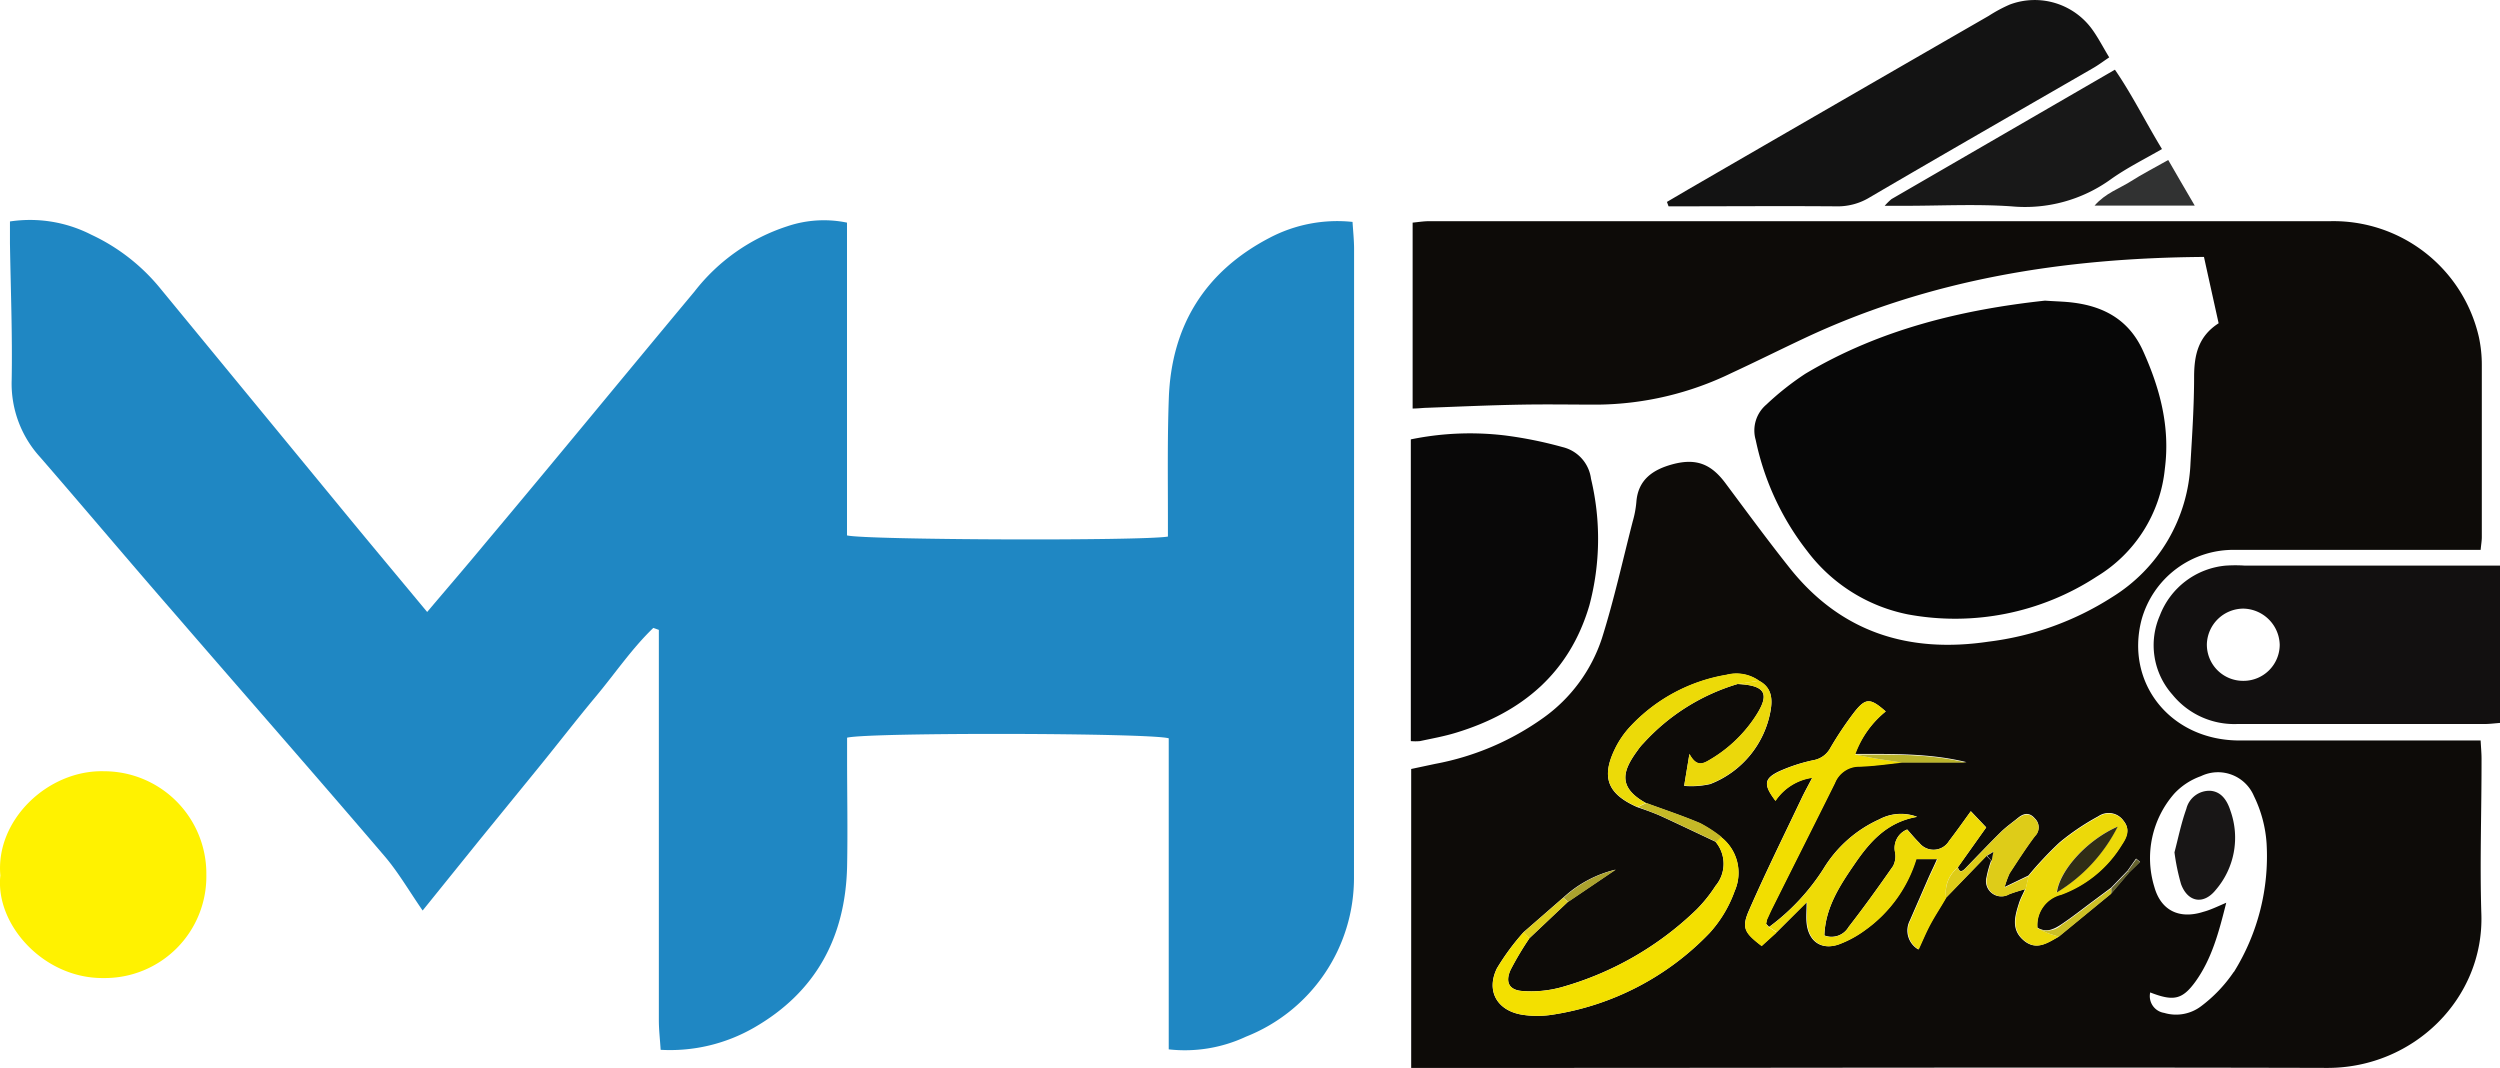 <?xml version="1.0" encoding="UTF-8"?> <svg xmlns="http://www.w3.org/2000/svg" viewBox="0 0 276.24 118.06"><defs><style>.cls-1{fill:#0d0b08;}.cls-2{fill:#1f87c3;}.cls-3{fill:#070707;}.cls-4{fill:#090808;}.cls-5{fill:#121010;}.cls-6{fill:#131313;}.cls-7{fill:#fff200;}.cls-8{fill:#181818;}.cls-9{fill:#313232;}.cls-10{fill:#eedb06;}.cls-11{fill:#f3e000;}.cls-12{fill:#f2de00;}.cls-13{fill:#ecd909;}.cls-14{fill:#ecda08;}.cls-15{fill:#decc18;}.cls-16{fill:#ebd80b;}.cls-17{fill:#c5b927;}.cls-18{fill:#ccc025;}.cls-19{fill:#bab42c;}.cls-20{fill:#ddcd1b;}.cls-21{fill:#aba22e;}.cls-22{fill:#65632e;}.cls-23{fill:#181616;}.cls-24{fill:#302d16;}</style></defs><title>Asset 1</title><g id="Layer_2" data-name="Layer 2"><g id="Layer_2-2" data-name="Layer 2"><path class="cls-1" d="M274.2,83.82c0-.61-.06-1.22-.1-2h-2.76c-8,0-16,0-24,0-7.52-.06-12.52-6.34-10.71-13.33A10.52,10.52,0,0,1,247,60.76c8.24,0,16.48,0,24.71,0h2.39c.06-.63.13-1,.13-1.41,0-6.32,0-12.63,0-19a14.54,14.54,0,0,0-.32-3.09,16.48,16.48,0,0,0-16.42-12.82q-49.78,0-99.57,0c-.61,0-1.21.1-1.83.16V45.14c.62,0,1.09-.07,1.56-.08,3.51-.13,7-.29,10.53-.35,2.79-.05,5.59,0,8.38,0a34.59,34.59,0,0,0,14.78-3.5c2.68-1.24,5.32-2.56,8-3.82,13.91-6.55,28.69-8.89,44.19-9,.52,2.38,1.07,4.84,1.62,7.33-2.26,1.45-2.7,3.51-2.71,5.89,0,3.19-.21,6.39-.4,9.58A18.24,18.24,0,0,1,233.35,66a32.64,32.64,0,0,1-13.62,4.9c-8.8,1.31-16.31-1-22-8.17-2.43-3.06-4.75-6.22-7.09-9.36-1.57-2.1-3.22-2.77-5.83-2.07-2.13.58-3.82,1.67-4,4.19a11,11,0,0,1-.4,2.12c-1.11,4.32-2.07,8.69-3.41,12.94a17.49,17.49,0,0,1-6.44,8.75,30,30,0,0,1-12,5.11l-2.63.56V118h13.25c29.35,0,58.7-.08,88,0,9.54,0,17.31-7.69,17-17C274,95.34,274.21,89.58,274.2,83.82ZM192,75.58a22.86,22.86,0,0,0-10.41,6.55,4.8,4.8,0,0,0-.61.74c-1.62,2.2-2.36,4.06.88,5.86,2,.73,4,1.4,5.94,2.22a14.86,14.86,0,0,1,2.32,1.51,5,5,0,0,1,1.55,6,13.91,13.91,0,0,1-2.8,4.66,30.42,30.42,0,0,1-17.35,9,10.69,10.69,0,0,1-3.34,0c-2.76-.45-4-2.62-2.78-5.12a26,26,0,0,1,2.95-4l4.37-3.81a13,13,0,0,1,5.79-3.1l-5.28,3.57-4.23,4a35.13,35.13,0,0,0-2.08,3.48c-.63,1.37-.18,2.26,1.3,2.36a12.68,12.68,0,0,0,4.25-.4,35.09,35.09,0,0,0,15-8.61,16,16,0,0,0,2.09-2.61,3.78,3.78,0,0,0,0-4.87c-2-.94-4-1.9-6-2.82-.86-.39-1.76-.7-2.64-1-3.29-1.45-4-3.27-2.49-6.4a10,10,0,0,1,1.75-2.55,18.79,18.79,0,0,1,10.59-5.66,4.33,4.33,0,0,1,3.62.67c1.38.73,1.48,2,1.25,3.29a10.68,10.68,0,0,1-6.67,8.1,9.39,9.39,0,0,1-2.88.2c.21-1.26.37-2.2.58-3.52.74,1.38,1.42,1.14,2.16.7a15.24,15.24,0,0,0,5-4.64C195.64,76.69,195.16,75.74,192,75.58Zm43.24,20.83-2,2.34-5.79,4.75c-1.23.68-2.47,1.6-3.87.39s-.94-2.69-.48-4.14c.17-.52.44-1,.66-1.5a18.37,18.37,0,0,0-1.78.56,1.68,1.68,0,0,1-2.48-1.88,12.17,12.17,0,0,1,.51-1.83l-.51-.54c-1.51,1.55-3,3.11-4.51,4.66-.57,1-1.18,1.89-1.7,2.87s-.87,1.84-1.33,2.82a2.41,2.41,0,0,1-.93-3.2q1-2.29,2-4.59c.31-.71.66-1.4,1-2.19h-2.33a15,15,0,0,1-5.65,7.85,12,12,0,0,1-2.92,1.58c-1.9.65-3.3-.34-3.51-2.36-.07-.67,0-1.35,0-2.32L196.32,103l-1.67,1.51c-1.91-1.47-2.23-2-1.39-3.93,1.82-4.16,3.84-8.24,5.79-12.34.33-.7.71-1.38,1.2-2.32a5.89,5.89,0,0,0-4.07,2.55c-1.32-1.74-1.29-2.42.35-3.22A18.18,18.18,0,0,1,200.37,84a2.63,2.63,0,0,0,1.85-1.31,38.24,38.24,0,0,1,2.67-4c1.27-1.6,1.77-1.57,3.47-.08a11,11,0,0,0-3.39,4.7c4.12,0,8.24-.1,12.3.9h-7.05c-1.58.16-3.15.4-4.73.45a2.88,2.88,0,0,0-2.75,1.83c-2.29,4.61-4.61,9.2-6.91,13.81-.22.42-.4.86-.6,1.29,0,.15-.07.31-.1.47l.35.36a24,24,0,0,0,6-6.42,13.9,13.9,0,0,1,6.18-5.47,5.05,5.05,0,0,1,4.17-.28c-3.36.59-5.23,2.78-6.88,5.18s-3.26,4.85-3.36,7.93a2.18,2.18,0,0,0,2.67-.93c1.71-2.2,3.33-4.46,4.92-6.74a2.38,2.38,0,0,0,.21-1.57,2.19,2.19,0,0,1,1.35-2.47c.43.48.85,1,1.34,1.48a2,2,0,0,0,3.29-.22c.77-1,1.48-2,2.4-3.28l1.7,1.79c-1.12,1.58-2.13,3-3.13,4.41.18.59.46.48.81.13,1.33-1.37,2.64-2.75,4-4.09.57-.55,1.22-1,1.84-1.51s1.26-.64,1.87.09a1.32,1.32,0,0,1,0,1.9c-1,1.33-1.9,2.74-2.81,4.13a10.44,10.44,0,0,0-.55,1.53l2.63-1.27a40.74,40.74,0,0,1,3.42-3.64,26.27,26.27,0,0,1,4.31-2.91,2,2,0,0,1,2.79.51c.76.95.32,1.82-.21,2.62a13.15,13.15,0,0,1-6.7,5.5,3.47,3.47,0,0,0-2.62,3.68l.25.13a1.78,1.78,0,0,0,1.17.11,3.61,3.61,0,0,0,.62-.24,6,6,0,0,0,.6-.36c1.25-.83,2.42-1.77,3.63-2.66l1.87-1.39,1.83-1.89c.31-.44.62-.89.94-1.33l.42.34Zm11.57,11a15.77,15.77,0,0,1-3.58,3.76,4.58,4.58,0,0,1-4.1.75,1.87,1.87,0,0,1-1.54-2.26c2.57,1,3.54.81,5-1.2,1.8-2.51,2.58-5.43,3.4-8.71-1,.43-1.76.8-2.52,1-2.64.85-4.69-.12-5.42-2.74a10.82,10.82,0,0,1,2.2-10.32,7.4,7.4,0,0,1,2.95-1.93,4.31,4.31,0,0,1,5.85,2.2,14,14,0,0,1,1.4,5.25A24.2,24.2,0,0,1,246.85,107.38Z"></path><path class="cls-2" d="M149.61,97a18.86,18.86,0,0,1-11.94,17.55,15.93,15.93,0,0,1-8.53,1.4V81.58c-2-.6-33.06-.67-35.54-.07v2.27c0,4,.08,8,0,12-.19,7.77-3.44,13.84-10.28,17.77A18.58,18.58,0,0,1,73,116c-.07-1.13-.2-2.21-.2-3.3q0-20.15,0-40.31V69.6l-.61-.22c-2.37,2.28-4.2,5-6.32,7.54s-4.3,5.36-6.45,8L53,92.8l-6.3,7.81c-1.49-2.15-2.68-4.22-4.2-6-7.69-9-15.48-17.87-23.21-26.82-5-5.74-9.87-11.53-14.84-17.26A12.05,12.05,0,0,1,1.29,42c.09-5-.11-10.07-.19-15.1,0-.78,0-1.57,0-2.43a14.88,14.88,0,0,1,9,1.47,21.63,21.63,0,0,1,7.67,6q10.51,12.78,21,25.53c2.74,3.32,5.5,6.62,8.43,10.15,2.21-2.61,4.33-5.07,6.4-7.57C61.37,50.8,69,41.49,76.74,32.21A21.29,21.29,0,0,1,87,25a12.61,12.61,0,0,1,6.59-.4V59.16c2,.51,32.55.62,35.46.13V57c0-4.32-.06-8.64.1-13,.28-8,4-14,11.13-17.72a16.06,16.06,0,0,1,9.17-1.76c.06,1,.17,2,.17,3Q149.62,62.29,149.61,97Z"></path><path class="cls-3" d="M239.21,51.77a15.75,15.75,0,0,1-7.53,11.94,28.61,28.61,0,0,1-20.85,4.18,18.44,18.44,0,0,1-11.14-7A29.75,29.75,0,0,1,194,48.62a3.75,3.75,0,0,1,1.17-3.91,31.19,31.19,0,0,1,4.31-3.41c8.25-4.92,17.35-7.09,26.48-8.08,1.29.09,2.25.1,3.2.23,3.46.45,6.14,2,7.64,5.33C238.68,42.94,239.8,47.17,239.21,51.77Z"></path><path class="cls-4" d="M175.62,66.89c-2.2,7.5-7.47,11.86-14.73,14.07-1.3.4-2.64.64-4,.93a5.76,5.76,0,0,1-1,0V48.55a32.51,32.51,0,0,1,10.45-.43,45.22,45.22,0,0,1,6.31,1.28,4.14,4.14,0,0,1,3.15,3.5A28.55,28.55,0,0,1,175.62,66.89Z"></path><path class="cls-5" d="M248.08,62.5a15.55,15.55,0,0,0-2.16,0,8.62,8.62,0,0,0-7.26,5.5,8.21,8.21,0,0,0,1.39,8.76A8.8,8.8,0,0,0,247.22,80c9.11,0,18.22,0,27.32,0,.54,0,1.08-.07,1.7-.12V62.5Zm-.14,12.73a4,4,0,0,1-4.09-4.07,4.05,4.05,0,0,1,4.05-3.91,4.1,4.1,0,0,1,4,4A4,4,0,0,1,247.94,75.23Z"></path><path class="cls-6" d="M233.06,6.34c-.66.44-1.21.86-1.81,1.2C223,12.3,214.81,17,206.61,21.8a6.77,6.77,0,0,1-3.62,1c-6.2-.05-12.41,0-18.62,0l-.18-.49,2.42-1.42q16.56-9.59,33.14-19.14A16.09,16.09,0,0,1,222.08.5a7.84,7.84,0,0,1,9.15,2.82C231.87,4.22,232.38,5.22,233.06,6.34Z"></path><path class="cls-7" d="M22.8,96.67a11.22,11.22,0,0,1-11.35,11.4c-6.64.08-12-5.95-11.41-11.33-.56-6.11,5.24-11.67,11.43-11.52A11.31,11.31,0,0,1,22.8,96.67Z"></path><path class="cls-8" d="M238.89,16.47c-2,1.15-3.91,2.1-5.64,3.33a16.18,16.18,0,0,1-11,3c-3.9-.27-7.84-.06-11.75-.06h-2.25A7.19,7.19,0,0,1,209,22L233.69,7.7C235.59,10.46,237.05,13.44,238.89,16.47Z"></path><path class="cls-9" d="M242.51,22.72H231.44c1.23-1.4,2.73-1.87,4-2.68s2.59-1.48,4.14-2.36C240.5,19.29,241.4,20.81,242.51,22.72Z"></path><path class="cls-10" d="M215.05,99.22c-.57,1-1.17,1.89-1.7,2.87s-.87,1.84-1.33,2.82a2.41,2.41,0,0,1-.93-3.2q1-2.29,2-4.59c.32-.71.66-1.4,1-2.19h-2.32a15.06,15.06,0,0,1-5.66,7.85,11.8,11.8,0,0,1-2.92,1.58c-1.89.65-3.3-.34-3.51-2.36-.07-.67,0-1.35,0-2.32L196.32,103l-.84-.56a24.18,24.18,0,0,0,6-6.42,13.92,13.92,0,0,1,6.17-5.47,5.07,5.07,0,0,1,4.18-.28c-3.36.59-5.23,2.78-6.88,5.18s-3.27,4.85-3.37,7.93a2.18,2.18,0,0,0,2.67-.93c1.71-2.2,3.34-4.46,4.92-6.74a2.32,2.32,0,0,0,.21-1.57,2.19,2.19,0,0,1,1.35-2.47c.43.48.86,1,1.35,1.48a2,2,0,0,0,3.28-.22c.77-1,1.48-2,2.4-3.28l1.7,1.79-3.13,4.41A3.52,3.52,0,0,0,215.05,99.22Z"></path><path class="cls-11" d="M169,103.67a33.21,33.21,0,0,0-2.07,3.48c-.63,1.37-.18,2.26,1.29,2.36a12.65,12.65,0,0,0,4.25-.4,35.09,35.09,0,0,0,15-8.61,15.44,15.44,0,0,0,2.09-2.61,3.77,3.77,0,0,0,0-4.87l.58-.56a5,5,0,0,1,1.54,6,13.59,13.59,0,0,1-2.8,4.66,30.42,30.42,0,0,1-17.35,9,10.69,10.69,0,0,1-3.34,0c-2.75-.45-4-2.62-2.78-5.12a26.67,26.67,0,0,1,2.95-4Z"></path><path class="cls-12" d="M195.48,102.48l.84.56-1.66,1.51c-1.92-1.47-2.24-2-1.4-3.93,1.82-4.16,3.84-8.24,5.79-12.34.33-.7.71-1.38,1.2-2.32a5.87,5.87,0,0,0-4.06,2.55c-1.32-1.74-1.3-2.42.34-3.22A18.18,18.18,0,0,1,200.37,84a2.63,2.63,0,0,0,1.85-1.31,38.32,38.32,0,0,1,2.68-4c1.26-1.6,1.77-1.57,3.47-.08A10.79,10.79,0,0,0,205,83.38c.79.15,1.57.32,2.36.45,1,.16,1.92.29,2.88.44-1.57.16-3.15.4-4.73.45a2.88,2.88,0,0,0-2.75,1.83c-2.29,4.61-4.61,9.2-6.91,13.81-.21.42-.4.86-.6,1.29l-.09.47Z"></path><path class="cls-13" d="M234.67,90.76a2,2,0,0,0-2.79-.51,26.27,26.27,0,0,0-4.31,2.91,40.74,40.74,0,0,0-3.42,3.64l-.33,1.45c-.22.5-.49,1-.66,1.5-.46,1.45-.93,2.93.48,4.14s2.64.29,3.87-.39c-.41-.13-.83-.23-1.23-.39l-.45-.2-.44-.22-.25-.13a3.47,3.47,0,0,1,2.62-3.68,13.15,13.15,0,0,0,6.7-5.5C235,92.58,235.43,91.71,234.67,90.76Zm-7.42,7.85c.34-2.47,3.4-5.82,6.72-7.27A17.89,17.89,0,0,1,227.25,98.61Z"></path><path class="cls-14" d="M192,75.58a22.86,22.86,0,0,0-10.41,6.55,6.32,6.32,0,0,0-.61.74c-1.62,2.2-2.36,4.06.88,5.86l-.94.43c-3.29-1.45-4-3.27-2.49-6.4a10,10,0,0,1,1.76-2.55,18.76,18.76,0,0,1,10.58-5.66,4.33,4.33,0,0,1,3.62.67Z"></path><path class="cls-15" d="M224.16,96.8l-.33,1.45a17.72,17.72,0,0,0-1.79.56,1.68,1.68,0,0,1-2.48-1.88,13.48,13.48,0,0,1,.51-1.83c.06-.32.12-.65.19-1l-.7.43-4.51,4.66a3.52,3.52,0,0,1,1.29-3.33c.18.59.46.48.81.13,1.33-1.37,2.65-2.75,4-4.09A22.53,22.53,0,0,1,223,90.42c.63-.49,1.25-.64,1.86.09a1.32,1.32,0,0,1,0,1.9c-1,1.33-1.9,2.74-2.81,4.13a10.44,10.44,0,0,0-.55,1.53Z"></path><path class="cls-16" d="M192,75.58l2.39-.36c1.38.73,1.48,2,1.25,3.29a10.66,10.66,0,0,1-6.67,8.1,9.32,9.32,0,0,1-2.87.2c.2-1.26.36-2.2.58-3.52.74,1.38,1.41,1.14,2.15.7a15.14,15.14,0,0,0,5-4.64C195.64,76.69,195.16,75.74,192,75.58Z"></path><path class="cls-17" d="M181,89.16l.94-.43c2,.73,4,1.4,5.95,2.22a14.86,14.86,0,0,1,2.32,1.51l-.58.56c-2-.94-4-1.9-6-2.82C182.74,89.81,181.84,89.5,181,89.16Z"></path><path class="cls-18" d="M227.51,103.5c-.41-.13-.83-.23-1.23-.39s-.76-.36-1.14-.55a2.28,2.28,0,0,0,2.64-.36c1.25-.83,2.43-1.77,3.63-2.66l1.88-1.39c0,.2,0,.4,0,.6Z"></path><path class="cls-19" d="M210.22,84.27c-1-.15-1.92-.28-2.88-.44-.79-.13-1.57-.3-2.36-.45,4.11,0,8.23-.11,12.29.89Z"></path><path class="cls-20" d="M169,103.67l-.65-.66,4.38-3.81.5.47Z"></path><path class="cls-21" d="M173.27,99.67l-.5-.47a12.91,12.91,0,0,1,5.78-3.1Z"></path><path class="cls-22" d="M233.3,98.75c0-.2,0-.4,0-.6l1.82-1.89.17.15Z"></path><path class="cls-22" d="M235.11,96.26l.94-1.33.43.34-1.2,1.14Z"></path><path class="cls-10" d="M195.14,102.12l.09-.47Z"></path><path class="cls-23" d="M244.84,98.32c-1.34,1.68-3.09,1.39-3.84-.62a23.48,23.48,0,0,1-.73-3.52c.39-1.47.73-3.18,1.31-4.8a2.62,2.62,0,0,1,2.66-2c1.25.1,1.87,1.12,2.22,2.22A8.84,8.84,0,0,1,244.84,98.32Z"></path><path class="cls-24" d="M234,91.34a17.89,17.89,0,0,1-6.72,7.27C227.6,96.14,230.65,92.79,234,91.34Z"></path><path class="cls-1" d="M219.56,94.56l.7-.43c-.07.32-.13.65-.19,1Z"></path></g></g></svg> 